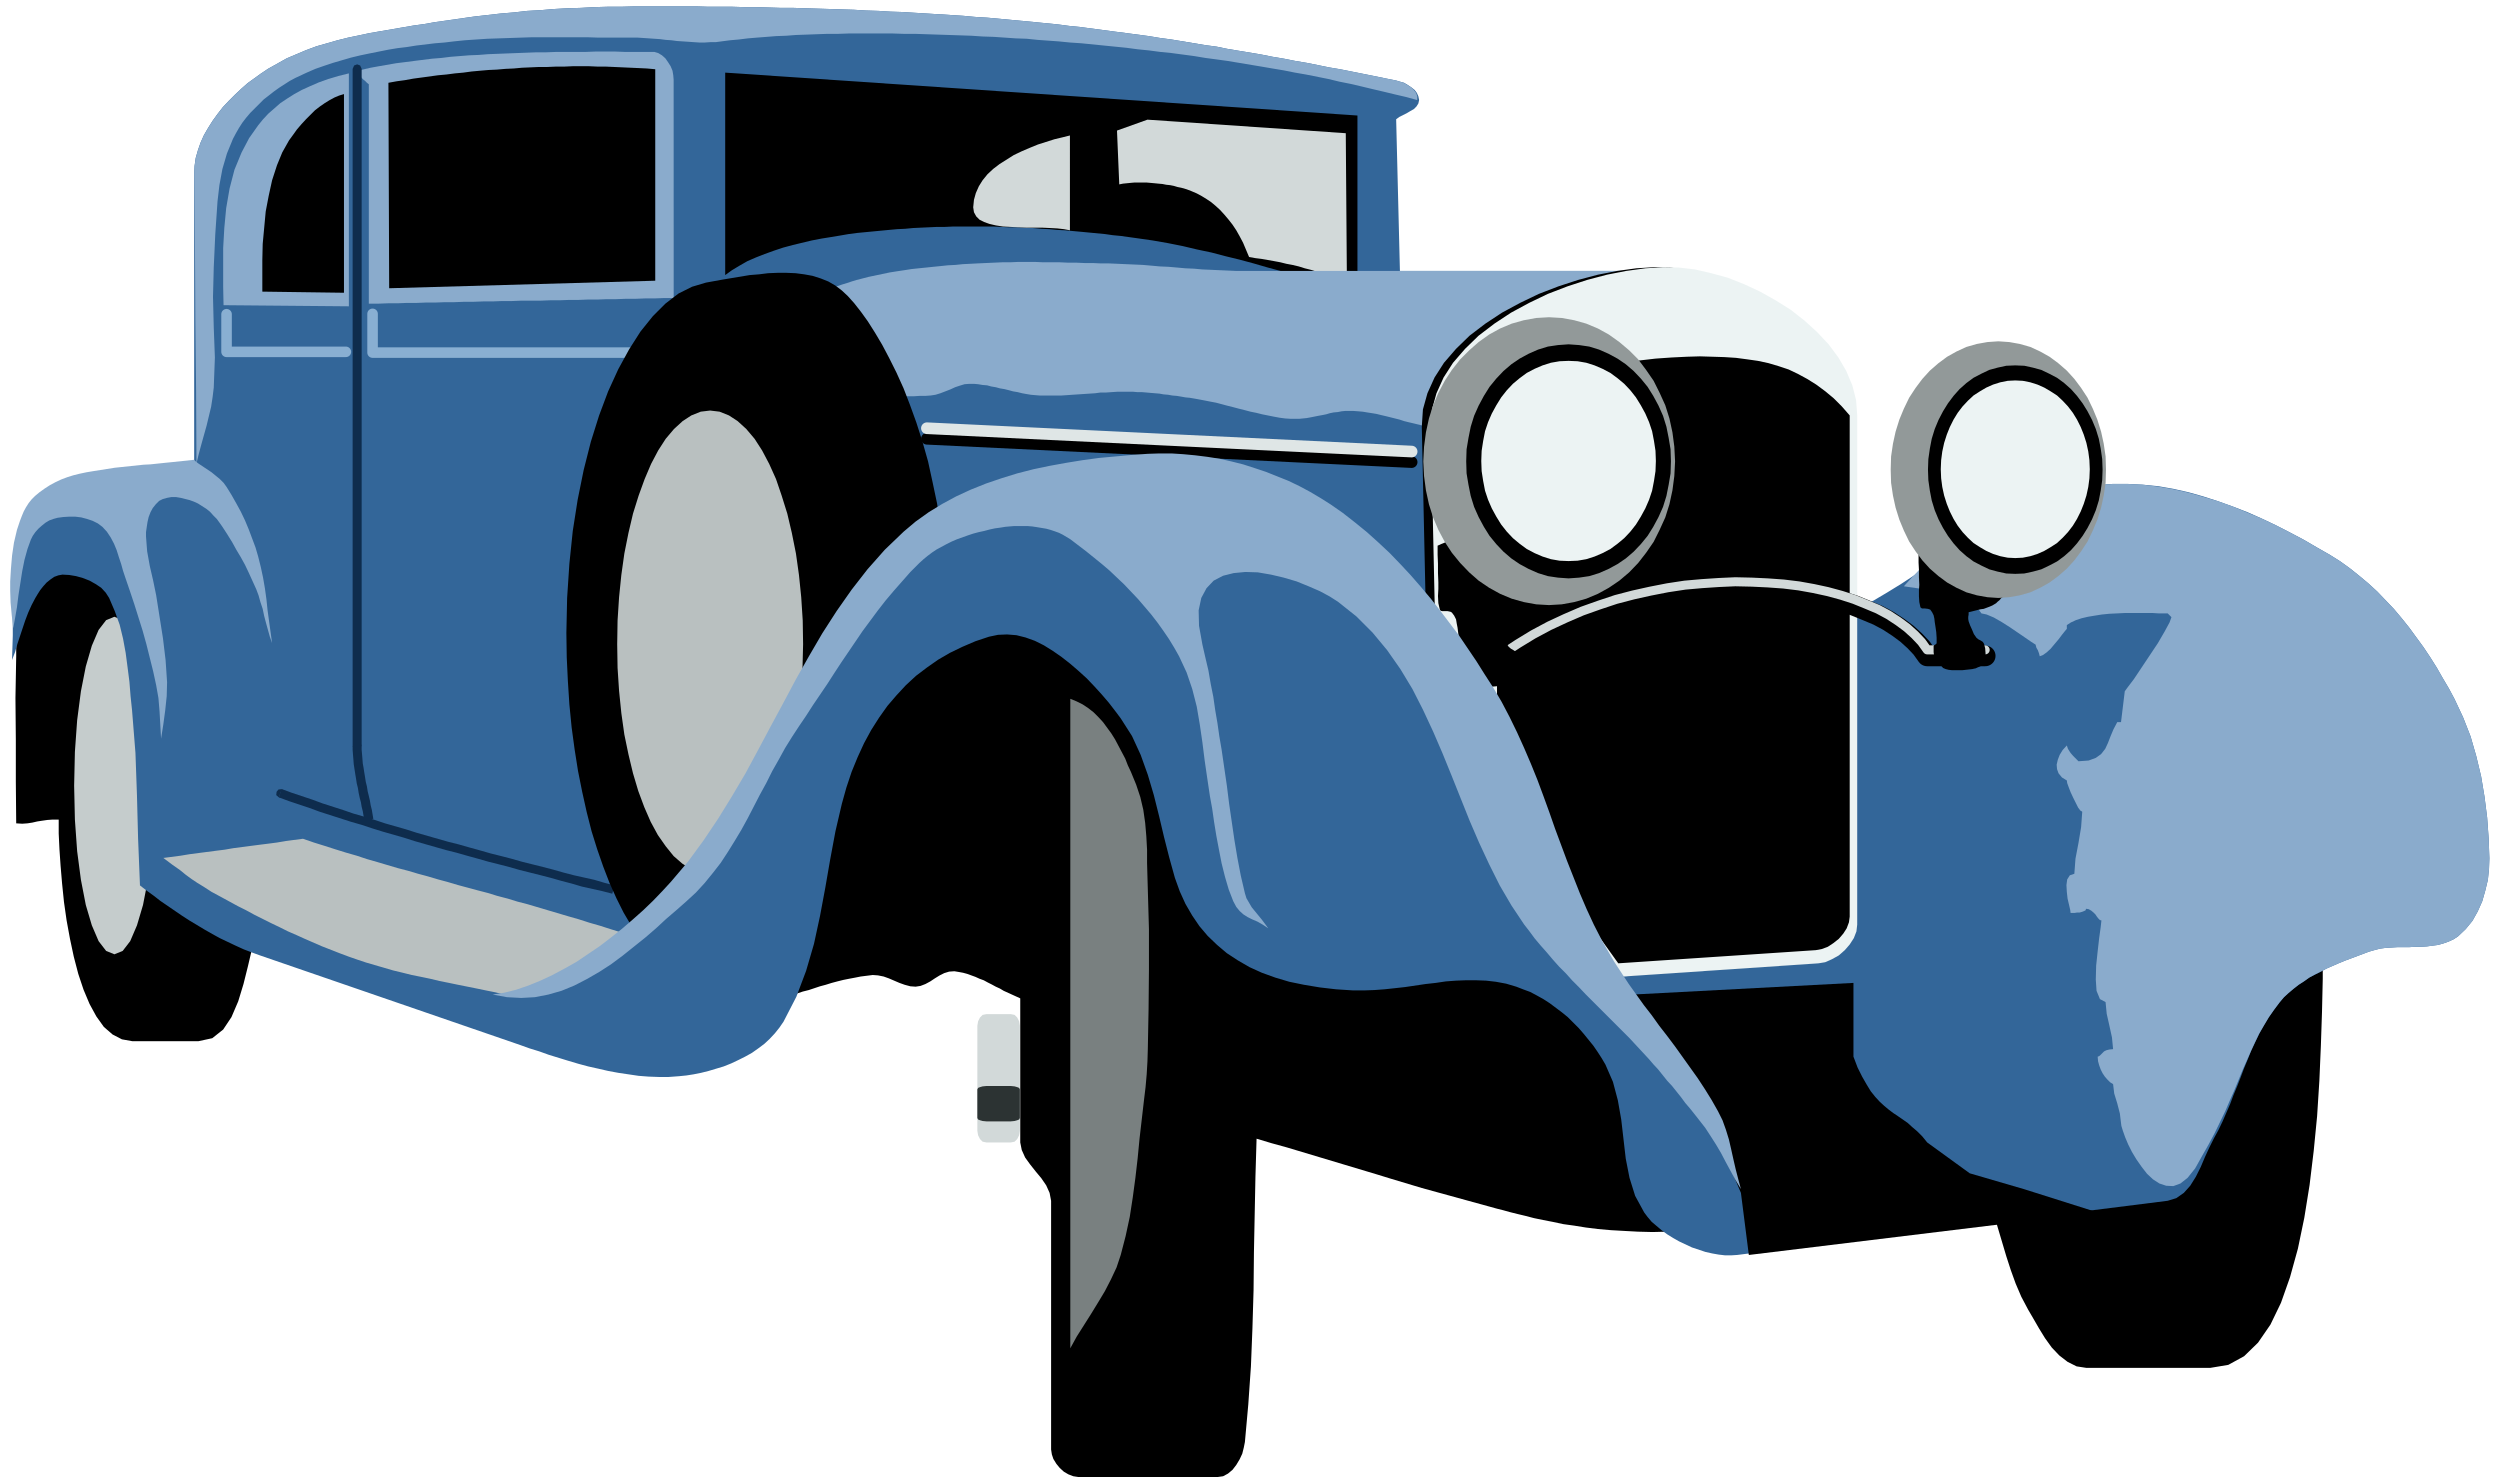 <svg xmlns="http://www.w3.org/2000/svg" width="10.98in" height="625.28" fill-rule="evenodd" stroke-linecap="round" preserveAspectRatio="none" viewBox="0 0 6643 3941"><style>.pen2{stroke:none}.brush3{fill:#000}.brush6{fill:#8aabcc}.pen4{stroke:none}.brush7{fill:#d2d9d9}.brush8{fill:#ecf3f3}.brush9{fill:#b9c0c0}.pen7{stroke:none}.brush12{fill:#929999}.brush13{fill:#0e2c4d}.pen10{stroke:none}.pen11{stroke:#89afd2;stroke-width:28;stroke-linejoin:round}.pen12{stroke:none}</style><path d="M0 0h6643v3941H0z" style="fill:none;stroke:none"/><path d="m43 2188 16 1 14-1 13-2 13-3 13-2 14-2 14-1h16v37l2 42 3 44 4 47 5 49 7 49 9 49 10 47 12 46 14 42 16 38 18 33 20 28 23 20 25 13 28 5h175l37-8 29-23 22-33 18-42 14-46 12-48 11-47 11-42 43 5 44 6 43 5 44 6 43 5 44 6 43 5 43 6 44 5 43 5 44 6 43 5 44 6 43 5 44 6 43 5 44 6 43 5 44 6 43 5 44 5 43 6 44 5 43 6 44 5 43 6 44 5 43 6 44 5 43 6 44 5 43 6 15-4 16-4 15-5 15-5 16-4 15-5 15-5 15-4 16-5 15-4 16-4 15-3 16-3 15-3 16-2 16-2 14 1 15 3 14 5 14 6 14 6 14 5 15 4 14 1 13-2 13-5 13-7 12-8 13-8 12-6 13-4 14-1 12 2 11 2 11 3 11 4 11 4 11 5 11 4 11 6 10 5 11 6 11 5 10 6 11 5 11 5 11 5 11 5v383l4 20 9 20 13 18 15 19 15 18 13 19 9 20 4 21v661l2 13 4 12 8 13 9 11 11 10 12 7 13 5 13 2h371l14-2 13-7 12-10 10-13 9-15 7-15 4-16 3-15 9-100 7-101 4-101 3-101 1-101 2-101 2-100 3-101 40 12 40 11 40 12 40 12 40 12 40 12 40 12 40 12 39 12 40 12 40 12 40 11 40 11 40 11 40 11 40 11 16 4 18 5 20 5 21 5 23 6 24 5 26 5 28 6 29 4 31 5 32 4 34 3 35 2 37 2 39 1 40-1 330-10 525-72 12 36 11 37 11 37 11 37 12 37 13 36 15 35 18 34 14 24 15 26 16 26 18 25 20 21 22 17 24 12 26 4h329l48-8 42-23 37-36 33-48 28-58 24-68 21-76 17-82 14-87 11-91 9-92 6-94 4-93 3-90 2-88v-82l-108-33-108-33-108-34-108-33-107-33-108-33-108-33-108-34-108-33-108-33-108-33-108-34-107-33-108-33-108-33-108-34-108-33-108-33-107-33-108-34-108-33-108-33-108-33-107-34-108-33-108-33-108-34-108-33-108-33-107-33-108-34-108-33-79-2-80-2-79-2-80-2-79-2-80-2-79-2-80-2-79-2-80-2-79-2-80-2-79-2-80-2-79-2-80-2-79-1-80-2-79-2-80-2-79-2-80-2-79-2-80-2-79-2-80-2-79-2-80-2-79-2-80-2-79-2-80-2-15 21-16 20-16 20-16 20-15 20-14 21-12 21-10 23-12 45-6 46-2 48v47l-2 111 1 111v111l1 111z" class="pen2 brush3"/><path d="m304 1639 22 9 20 26 18 42 16 55 13 66 10 77 6 84 2 90-2 90-6 84-10 76-13 67-16 54-18 42-20 26-22 9-22-9-20-26-18-42-16-54-13-67-10-76-6-84-2-90 2-90 6-84 10-77 13-66 16-55 18-42 20-26 22-9z" class="pen2" style="fill:#c5cccc"/><path d="m372 2353 18 14 18 13 18 14 19 13 19 13 19 13 20 13 20 12 20 12 21 12 20 11 21 10 21 10 22 10 21 8 22 8 691 238 25 9 26 8 25 9 26 8 26 8 27 8 26 7 27 6 26 6 27 5 27 4 27 4 26 2 27 1h27l27-2 20-2 19-3 20-4 20-5 20-6 20-6 20-8 19-9 18-9 18-10 17-12 16-12 14-13 14-15 12-15 11-16 34-66 26-69 21-72 16-74 14-75 13-75 14-75 17-73 12-43 14-42 16-39 17-37 19-35 21-33 22-31 24-28 25-27 27-25 29-22 30-21 31-18 33-16 35-15 36-12 24-5 24-1 25 2 24 6 25 9 24 12 24 15 23 16 23 18 22 19 22 20 20 21 20 22 18 21 17 22 15 20 30 47 23 50 19 53 16 54 14 56 13 55 14 55 15 54 13 36 15 33 18 31 19 28 22 26 25 24 26 22 29 19 31 18 33 15 36 13 37 11 39 8 42 7 43 5 46 3h28l28-1 27-2 28-3 27-3 27-4 27-4 27-3 27-4 27-2 26-1h27l27 1 26 3 27 5 27 8 18 7 19 7 17 9 18 10 17 11 16 12 16 12 16 13 14 14 15 15 13 15 13 16 13 16 11 16 11 17 10 17 20 46 13 49 9 51 6 52 6 52 10 51 15 48 24 44 9 12 11 13 13 11 13 11 15 11 16 10 16 9 17 8 17 8 18 6 18 6 18 4 17 3 17 2h16l16-1 1144-144 23-7 20-14 17-19 15-24 13-26 11-26 12-26 12-24 12-22 11-23 10-23 10-23 9-24 10-24 9-23 9-24 10-24 9-23 11-23 11-23 12-22 13-21 14-20 15-20 11-13 12-11 13-11 14-11 14-9 14-10 15-8 16-8 15-8 16-7 16-7 17-7 16-6 16-6 16-6 16-6 14-4 15-4 15-2 16-1 16-1h31l16-1h16l15-1 15-2 15-2 14-4 14-5 13-6 12-8 20-19 18-22 14-25 12-27 8-28 7-29 3-29 1-28-2-54-4-55-7-55-9-54-13-54-15-52-20-51-23-49-15-28-16-27-16-28-17-27-18-27-19-26-19-26-20-25-21-25-22-23-22-23-24-22-24-20-25-20-25-18-27-17-35-20-36-21-36-19-37-19-38-18-38-17-39-15-39-14-40-13-39-11-40-9-40-7-41-4-40-2h-40l-40 3-44 7-43 10-42 14-41 17-41 19-40 21-39 22-39 24-39 25-38 26-38 26-39 26-38 25-39 24-39 23-40 22-33-56-33-57-32-56-33-56-33-56-33-57-33-56-32-56-33-56-33-57-33-56-33-56-33-56-32-57-33-56-33-56h-690l-10-403 8-6 10-5 10-5 10-6 9-5 7-7 5-8 2-9-2-10-4-9-6-8-9-7-9-6-10-6-11-3-10-3-30-6-29-6-30-6-30-6-30-6-30-5-29-6-30-6-30-5-30-6-30-5-30-6-30-5-30-5-30-5-29-6-30-4-30-5-30-5-30-5-30-4-30-5-30-4-30-4-31-4-30-4-30-4-30-4-30-3-30-4-30-3-30-3-32-3-32-3-32-3-32-3-33-2-32-3-32-2-32-2-32-2-33-2-32-2-32-1-32-2-33-1-32-2-32-1-32-1-33-1-32-1-32-1h-33l-32-1-32-1h-32l-33-1h-64l-32-1h-164l-36 1h-36l-35 1-36 2-35 1-36 2-35 3-36 2-35 4-36 3-35 4-35 4-35 5-35 5-35 5-28 5-29 4-29 5-29 5-29 5-29 5-28 6-29 6-28 7-28 8-28 8-27 10-26 11-26 11-25 14-25 14-18 12-18 13-18 13-17 15-17 16-16 16-16 17-14 18-13 18-12 19-11 19-9 20-7 20-6 21-3 21-1 21v765l-247 31-12 2-12 2-12 3-12 3-12 3-11 4-12 5-12 5-11 5-11 6-11 6-10 7-10 7-9 8-9 8-9 8-13 16-10 17-8 19-6 20-5 21-4 21-3 21-3 21-6 64-2 65v64l-2 65 8-21 6-21 7-21 7-21 7-21 8-21 9-20 10-19 6-10 7-11 8-10 9-10 10-8 10-7 11-4 11-2 18 1 18 3 18 5 18 7 16 9 15 10 12 13 9 14 15 35 13 36 9 37 7 38 5 38 5 39 3 38 4 38 9 113 4 112 3 115 5 125z" class="pen2" style="fill:#369"/><path d="m522 1232 6-25 7-26 7-25 7-25 6-25 6-25 4-26 3-25 3-80-3-80-2-81 2-79 2-43 2-44 3-44 3-44 5-43 8-43 12-41 16-39 8-15 8-14 9-14 10-13 11-13 12-12 12-12 12-12 13-10 14-11 14-10 14-9 14-9 15-8 15-7 15-7 23-10 23-8 24-8 24-7 24-7 25-6 24-5 25-5 25-5 24-4 25-3 25-4 25-3 25-3 25-2 25-3 29-3 30-2 30-2 29-1 30-1 29-1 30-1h148l30 1h104l15 1 15 1 14 1 15 1 15 2 15 1 15 2 15 1 15 1 14 1 15 1h15l15-1h14l15-2 23-3 23-2 24-3 24-2 26-2 25-2 27-1 26-2 28-1 27-1 28-1h29l28-1h117l30 1h30l30 1 30 1 30 1 30 1 29 1 30 2 30 1 29 2 29 2 29 1 29 3 28 2 28 2 30 3 30 2 30 3 30 3 30 3 30 3 30 4 30 3 30 4 30 3 30 4 30 4 30 5 30 4 29 4 30 5 30 5 30 5 29 5 30 5 30 6 29 5 30 6 30 6 29 7 30 6 30 7 29 7 30 7 29 7 30 7 29 8v-10l-3-9-6-8-7-7-10-6-10-6-10-3-10-3-30-6-29-6-30-6-30-6-30-6-30-5-29-6-30-6-30-5-30-6-30-5-30-6-30-5-30-5-30-5-29-6-30-4-30-5-30-5-30-5-30-4-30-5-30-4-30-4-31-4-30-4-30-4-30-4-30-3-30-4-30-3-30-3-32-3-32-3-32-3-32-3-33-2-32-3-32-2-32-2-32-2-33-2-32-2-32-1-32-2-33-1-32-2-32-1-32-1-33-1-32-1-32-1h-33l-32-1-32-1h-32l-33-1h-64l-32-1h-164l-36 1h-36l-35 1-36 2-35 1-36 2-35 3-36 2-35 4-36 3-35 4-35 4-35 5-35 5-35 5-28 5-29 4-29 5-29 5-29 5-29 5-28 6-29 6-28 7-28 8-28 8-27 10-26 11-26 11-25 14-25 14-18 12-18 13-18 13-17 15-17 16-16 16-16 17-14 18-13 18-12 19-11 19-9 20-7 20-6 21-3 21-1 21 2 192 1 193 2 192 1 193zm4537 326 13 2 14 2 14 2 16 3 16 3 15 3 16 4 16 5 15 4 14 5 13 6 13 6 10 6 9 6 7 8 5 7 14 3 19 8 21 12 22 14 22 15 19 13 16 11 11 7 2 8 4 7 3 8 2 8 8-3 10-7 11-10 10-12 11-13 9-12 8-10 5-6v-10l11-7 13-6 15-5 17-4 18-3 19-3 20-2 21-1 20-1h74l16 1h24l10 10-5 14-13 24-18 31-22 33-22 33-20 30-16 21-8 11-10 82h-10l-10 19-8 19-7 18-7 15-11 14-14 10-19 7-27 2-11-11-3-3-7-8-7-11-3-9-11 12-8 13-5 13-3 13 1 12 4 11 9 11 13 8 1 7 4 11 5 13 7 15 7 14 6 12 6 8 5 3-3 41-7 42-8 42-3 40-12 4-7 11-2 15 1 18 2 18 4 17 3 13 1 8h11l6-1h7l7-2 5-2 4-2 1-4 7 1 7 4 6 5 5 5 4 6 4 5 4 4 4 1-2 18-4 29-4 35-4 38-1 37 2 30 9 22 15 8 3 31 7 31 7 32 3 31-10 1-8 2-6 3-4 4-4 4-3 3-3 2-3 1 1 12 3 11 4 11 5 10 6 9 7 8 7 7 8 5 3 25 8 26 7 27 3 25 1 8 4 13 6 17 8 19 10 20 12 20 14 20 14 18 16 15 17 11 18 6 19 1 19-7 19-15 20-25 19-34 17-30 16-30 14-29 14-29 12-28 12-27 11-27 11-27 11-25 11-25 11-24 11-23 13-22 13-22 14-20 15-20 11-13 12-11 13-11 14-11 14-9 14-10 15-8 16-8 15-8 16-7 16-7 17-7 16-6 16-6 16-6 16-6 14-4 15-4 15-2 16-1 16-1h31l16-1h16l15-1 15-2 15-2 14-4 14-5 13-6 12-8 20-19 18-22 14-25 12-27 8-28 7-29 3-29 1-28-2-54-4-55-7-55-9-54-13-54-15-52-20-51-23-49-15-28-16-27-16-28-17-27-18-27-19-26-19-26-20-25-21-25-22-23-22-23-24-22-24-20-25-20-25-18-27-17-35-20-36-21-36-19-37-19-38-18-38-16-39-16-39-14-40-12-39-11-40-9-40-7-41-5-40-2h-40l-40 3-36 5-37 7-37 10-37 11-37 14-36 14-36 17-35 17-34 19-32 20-32 21-29 22-28 23-25 22-23 24-21 23z" class="pen2 brush6"/><path d="m4338 2643 587-31v196l11 29 12 24 12 21 11 18 12 15 12 13 12 11 12 10 12 9 12 8 13 9 13 9 12 11 13 11 14 14 13 16 113 82 144 42 196 62-927 113-21-165-92-217-93-145-103-165z" class="pen2 brush3"/><path d="m4472 2850 412-42 124 207-392 52-144-217z" style="stroke:#000;stroke-width:20;stroke-linejoin:round;fill:none"/><path d="M3607 307 1927 193v538l18-13 20-12 21-12 23-10 23-9 25-9 24-8 26-7 25-6 25-6 26-5 25-4 24-4 23-4 23-3 21-2 21-2 21-2 21-2 22-2 21-1 21-2 21-1 22-1 21-1h21l21-1h107l21 1 21 1h22l21 1 21 1 22 2 21 1 21 2 21 1 21 2 22 2 21 2 21 2 21 2 21 3 21 2 43 6 42 6 40 7 40 8 38 9 38 8 38 10 37 9 37 10 38 11 37 10 39 10 39 11 40 10 41 10 42 10V307z" class="pen4 brush3"/><path d="m2843 360-20 5-21 5-22 7-22 7-22 9-21 9-21 10-19 12-19 12-17 13-15 14-13 16-10 16-8 18-5 18-2 20 2 13 6 11 9 9 12 6 14 5 17 4 19 3 20 1 20 1 22 1h42l21 1 19 1 18 2 16 3V360zm125-13 81-29 527 36 3 397-16-7-16-6-16-6-16-5-16-5-16-5-16-4-16-5-17-4-16-3-16-4-16-3-17-3-17-3-16-2-17-3-8-19-8-19-9-17-9-16-10-15-11-14-11-13-11-12-12-11-12-10-12-8-13-8-13-7-14-6-13-5-14-4-10-2-10-3-10-2-10-1-10-2-11-1-10-1-11-1-11-1h-31l-11 1-10 1-10 1-10 2-6-143z" class="pen4 brush7"/><path d="M927 814V195l-28 7-27 8-25 9-23 10-22 10-20 11-19 12-18 12-16 14-16 14-14 15-13 16-12 17-12 17-10 19-10 19-19 46-13 50-9 52-5 53-3 53v104l1 48 333 3z" class="pen4 brush6"/><path d="M914 778V250l-13 4-12 5-13 7-13 8-13 9-13 10-12 12-12 12-12 13-12 14-10 14-11 15-9 16-9 16-7 17-7 17-13 40-9 41-8 42-4 43-4 43-1 43v84l217 3z" class="pen4 brush3"/><path d="m941 190 5 4 5 4 5 4 5 5 4 4 5 4 5 5 5 4v583h25l26-1h25l25-1h26l25-1h25l26-1h25l25-1h25l26-1h25l25-1h26l25-1h51l25-1h25l26-1h25l25-1h26l25-1h25l25-1h26l25-1h25l26-1h25V212l-1-12-2-12-5-12-7-11-7-10-9-8-10-6-10-3h-78l-26-1h-53l-26 1h-78l-26 1h-26l-26 1-26 1-26 1-25 1-26 1-25 2-25 1-25 2-25 2-24 3-25 2-24 3-24 3-23 3-24 3-23 4-23 4-22 4-22 5-22 5z" class="pen4 brush6"/><path d="m1032 220 22-4 22-3 22-4 22-3 22-3 22-3 22-2 23-3 22-2 22-3 22-2 23-2 22-1 23-2 22-1 22-2 23-1 22-1h22l23-1h22l22-1h45l22 1h22l22 1 22 1 22 1 22 1 21 1 22 2v562l-707 20-2-546z" class="pen4 brush3"/><path d="m3792 1134 628-414H3285l-22-1-23-1-22-1-23-1-22-2-23-1-22-2-23-2-23-1-22-2-23-2-22-1-23-1-22-1-23-1h-22l-21-1h-22l-22-1h-22l-22-1h-44l-22-1h-44l-22 1h-21l-22 1-22 1-22 1-19 1-20 1-19 2-20 1-19 2-20 2-19 2-20 2-19 2-19 3-20 3-19 3-19 4-19 4-19 4-19 5-12 3-13 4-12 4-13 4-12 4-13 5-12 5-12 6-12 6-11 6-12 7-11 7-10 7-11 8-10 8-9 9-14 15-15 17-14 18-12 20-9 20-5 19v19l7 17 8 10 8 9 10 7 11 7 11 5 13 4 12 4 14 3 13 2 14 2 14 1 14 2 14 1 14 2 13 1 13 2 15 2 14 2 15 2 15 2 15 1 15 1 15 1h14l15 1h59l15-1h15l14-1 13-2 13-4 13-5 13-5 13-6 12-4 13-4 13-1h12l11 1 12 2 12 1 11 3 12 2 11 3 12 2 12 3 11 3 12 2 12 3 11 2 12 2 11 1 12 1h59l15-1 14-1 15-1 15-1 15-1 15-1 15-2h15l14-1 15-1h42l11 1h12l12 1 11 1 12 1 12 1 11 2 12 1 11 2 12 1 12 2 11 2 11 1 12 2 11 2 16 3 15 3 16 3 15 4 15 4 16 4 15 4 16 4 15 4 15 3 16 4 15 3 15 3 16 3 15 2 16 1h21l10-1 10-1 11-2 10-2 10-2 11-2 10-2 10-3 10-2 11-1 10-2 10-1h21l13 1 12 1 12 2 13 2 12 2 12 3 13 3 12 3 12 3 12 3 12 4 12 3 13 3 12 3 12 3 12 3z" class="pen4 brush6"/><path d="m3789 1640-11-506 3-46 12-43 19-42 25-39 32-37 36-35 42-32 44-29 48-26 50-24 52-20 52-17 53-14 51-10 51-7 48-3 41 1 43 5 43 10 44 12 43 17 43 20 41 23 40 25 37 29 33 30 31 33 26 35 21 36 16 38 10 39 3 40v1354l-2 18-7 18-11 17-13 15-16 14-18 10-18 8-18 3-607 41-206-289-206-672z" class="pen4 brush3"/><path d="m3813 1640-11-506 3-46 12-43 19-42 25-39 32-37 36-35 42-32 44-29 48-26 50-24 52-20 52-17 53-14 51-10 51-7 48-3 41 1 43 5 43 10 44 12 43 17 43 20 41 23 40 25 37 29 33 30 31 33 26 35 21 36 16 38 10 39 3 40v1354l-2 18-7 18-11 17-13 15-16 14-18 10-18 8-18 3-607 41-206-289-206-672z" class="pen4 brush8"/><path d="m3978 1932-1-695 3-38 10-36 15-32 21-29 25-26 29-23 33-21 36-18 38-15 41-14 41-11 43-9 44-7 43-5 43-3 41-2 34-1 33 1 32 1 31 2 30 4 28 4 28 6 27 8 27 9 25 12 24 13 24 15 23 17 23 19 22 22 21 24v1332l-2 15-6 16-9 14-12 14-14 11-15 10-16 6-16 3-525 35-179-250-143-378z" class="pen4 brush3"/><path d="m1680 2488-29-10-29-9-28-9-28-8-28-9-28-8-27-8-27-8-27-8-27-8-27-7-26-8-27-7-26-8-27-7-26-7-26-7-27-8-26-7-27-8-26-7-27-8-27-7-27-8-27-8-28-8-27-9-28-8-29-9-28-9-29-9-29-10-23 3-23 3-23 4-23 3-24 3-23 3-23 3-23 3-23 4-24 3-23 3-23 3-23 3-24 4-23 3-23 3 24 18 20 14 16 13 15 11 15 10 18 11 20 13 26 14 22 12 22 12 22 11 22 12 22 11 22 11 23 11 22 11 23 10 22 10 23 10 23 10 23 9 23 9 24 9 23 8 24 8 24 7 24 7 24 7 25 6 24 6 25 5 24 5 25 6 25 5 24 5 25 5 25 5 24 5 25 5 24 6 25-4 24-5 24-6 24-7 23-7 22-8 22-8 22-10 21-10 20-10 20-12 20-12 19-13 18-14 18-14 18-15z" class="pen4 brush9"/><path d="M2621 2695h65l10 2 7 7 5 10 2 12v279l-2 12-5 10-7 7-10 2h-65l-10-2-7-7-5-10-2-12v-279l2-12 5-10 7-7 10-2z" class="pen4 brush7"/><path d="M2621 2886h65l10 1 7 2 5 2 2 4v76l-2 4-5 2-7 2-10 1h-65l-10-1-7-2-5-2-2-4v-76l2-4 5-2 7-2 10-1z" class="pen4" style="fill:#2c3333"/><path d="M2844 1857v1726l17-31 19-30 19-30 19-31 18-30 16-31 15-32 11-33 13-50 11-51 8-52 7-52 6-52 5-52 6-52 6-52 4-33 3-34 2-34 1-33 2-106 1-106v-107l-3-105-1-35-1-36v-35l-2-36-3-35-5-35-8-34-11-33-7-17-7-17-8-17-7-18-9-17-9-17-9-17-10-16-11-15-11-15-12-13-13-13-14-11-15-10-16-8-17-7z" class="pen4" style="fill:#798080"/><path d="m35 1670 5-27 5-29 4-32 5-32 5-32 6-30 8-29 9-25 5-10 7-10 8-9 9-8 10-8 10-6 11-4 11-3 15-2 16-1h16l16 2 15 4 15 5 14 7 12 9 12 13 10 15 9 17 7 17 6 19 6 18 5 18 6 18 12 35 12 36 11 35 11 35 10 36 9 36 9 36 8 37 6 34 3 36 2 36 2 36 6-38 5-37 4-38 1-37-4-59-7-58-9-57-9-57-8-39-9-39-7-39-3-39v-12l2-14 2-13 3-13 5-13 6-11 8-10 9-9 10-5 11-3 11-2h13l12 2 12 3 12 3 11 4 11 5 11 7 11 7 10 8 9 10 9 9 8 11 7 10 13 20 13 21 11 20 12 20 11 20 10 21 10 22 10 22 6 16 5 18 6 18 4 19 5 19 5 18 5 18 6 17-4-29-4-29-4-29-3-29-4-29-5-29-6-28-7-28-7-24-9-24-9-24-10-24-11-23-12-22-13-23-13-21-8-11-10-10-11-9-11-9-12-8-12-8-12-8-11-9-19 2-19 2-19 2-20 2-19 2-19 2-19 1-19 2-19 2-19 2-19 2-19 3-19 3-19 3-18 3-19 4-16 4-16 5-16 6-15 7-15 8-14 9-14 10-12 10-9 9-8 10-7 11-6 11-5 12-5 13-4 12-4 12-8 34-5 34-3 35-2 34v25l1 31 3 33 4 36z" class="pen4 brush6"/><path fill="none" d="M5275 1743h-154l-15-21-18-19-21-19-23-17-26-17-28-15-31-13-32-13-34-11-37-10-37-8-39-7-41-5-42-3-42-2-44-1-44 2-45 3-45 4-46 7-46 9-45 10-46 12-45 15-45 16-44 19-43 20-43 23-41 25-41 27-39 29-37 32" style="stroke:#000;stroke-width:55;stroke-linejoin:round"/><path fill="none" d="M5275 1727h-154l-15-21-18-19-21-19-23-17-26-17-28-15-31-13-32-13-34-11-37-10-37-8-39-7-41-5-42-3-42-2-44-1-44 2-45 3-45 4-46 7-46 9-45 10-46 12-45 15-45 16-44 19-43 20-43 23-41 25-41 27-39 29-37 32" style="stroke:#d2d9d9;stroke-width:24;stroke-linejoin:round"/><path d="M5098 1475v20l1 19v20l1 20-1 15v16l1 15 3 14 4 3h8l8 1 6 2 5 7 4 8 2 9 1 9 2 13 2 14 1 15v14l-1 2-3 2-3 2-1 2v16l1 8 1 8 1 2 2 2 3 2 2 2 5 6 5 6 5 6 7 3 8 2 9 1h27l9-1 9-1 9-1 4-1 5-1 4-2 5-2 4-2 4-2 3-3 2-4 4-12v-13l-1-13-3-12-3-5-6-4-6-3-5-4-7-10-5-12-5-11-4-11-1-6v-6l1-6v-6l8-2 8-2 8-2 8-2 8-1 8-3 8-3 7-3 5-3 5-3 4-4 5-4 4-5 5-4 4-4 5-4-13-7-12-8-13-7-12-7-13-8-12-7-13-7-12-8-13-7-13-7-12-7-13-8-12-7-13-7-12-8-13-7-4 2-4 2-4 2-4 1-4 2-4 2-4 1-4 2zm-1278-25v24l1 24v25l1 24v18l-1 19 1 19 4 17 2 3 4 1h14l5 1 4 1 3 2 6 8 5 10 2 12 2 10 2 16 2 17 1 18 1 18-2 2-3 2-3 3-2 2v19l1 11 1 10 1 2 3 2 4 3 2 2 6 8 6 8 7 6 8 4 10 2 11 1 11 1h22l11-1 11-1 11-2 5-1 6-1 6-2 5-2 5-3 5-4 3-3 3-5 5-15v-16l-2-15-3-15-4-6-7-5-7-4-6-5-8-12-7-14-6-14-5-13-1-7v-8l1-7v-8l10-2 10-3 10-2 10-2 9-3 10-2 9-4 9-4 6-3 6-5 5-4 6-6 5-5 6-5 5-5 6-5-15-9-16-9-15-9-15-9-16-9-15-9-16-9-15-9-15-8-16-9-15-9-15-9-16-9-15-9-16-9-15-9-5 2-5 2-5 3-5 2-5 2-5 2-4 2-5 2z" class="pen7 brush3"/><path d="m5310 907 29 2 28 5 28 8 26 12 25 14 23 17 23 20 20 22 18 24 17 26 14 29 12 29 10 32 7 32 5 34 1 35-1 35-5 34-7 32-10 32-12 29-14 29-17 26-18 24-20 22-23 20-23 17-25 14-26 12-28 8-28 5-29 2-29-2-28-5-28-8-26-12-25-14-23-17-23-20-20-22-18-24-17-26-14-29-12-29-10-32-7-32-5-34-1-35 1-35 5-34 7-32 10-32 12-29 14-29 17-26 18-24 20-22 23-20 23-17 25-14 26-12 28-8 28-5 29-2z" class="pen7 brush12"/><path d="m5355 971 24 1 23 5 22 6 21 10 21 11 19 14 18 16 16 18 15 20 13 21 12 23 10 24 8 26 5 26 4 28 1 28-1 28-4 28-5 26-8 26-10 24-12 23-13 21-15 20-16 18-18 16-19 14-21 11-21 10-22 6-23 5-24 1-24-1-23-5-22-6-21-10-21-11-19-14-18-16-16-18-15-20-13-21-12-23-10-24-8-26-5-26-4-28-1-28 1-28 4-28 5-26 8-26 10-24 12-23 13-21 15-20 16-18 18-16 19-14 21-11 21-10 22-6 23-5 24-1z" class="pen7 brush3"/><path d="m5355 1011 20 1 20 4 19 6 18 8 17 10 17 11 15 14 14 15 13 17 11 18 10 20 8 20 7 22 5 23 3 23 1 24-1 24-3 23-5 23-7 22-8 20-10 20-11 18-13 17-14 15-15 14-17 11-17 10-18 8-19 6-20 4-20 1-20-1-20-4-19-6-18-8-17-10-17-11-15-14-14-15-13-17-11-18-10-20-8-20-7-22-5-23-3-23-1-24 1-24 3-23 5-23 7-22 8-20 10-20 11-18 13-17 14-15 15-14 17-11 17-10 18-8 19-6 20-4 20-1z" class="pen7 brush8"/><path d="m4116 843 34 2 33 6 32 9 31 13 29 16 28 20 26 22 24 24 21 28 20 29 16 32 15 33 11 35 8 37 5 38 2 39-2 39-5 38-8 37-11 35-15 33-16 32-20 29-21 27-24 25-26 22-28 19-29 16-31 13-32 9-33 6-34 2-34-2-33-6-32-9-31-13-29-16-28-19-25-22-24-25-22-27-19-29-17-32-14-33-11-35-8-37-5-38-2-39 2-39 5-38 8-37 11-35 14-33 17-32 19-29 22-28 24-24 25-22 28-20 29-16 31-13 32-9 33-6 34-2z" class="pen7 brush12"/><path d="m4168 915 28 2 27 4 26 8 25 11 24 13 22 15 21 18 19 20 18 22 15 24 14 26 12 27 9 29 6 30 5 30 1 32-1 32-5 30-6 30-9 29-12 27-14 26-15 24-18 22-19 20-21 18-22 15-24 13-25 11-26 8-27 4-28 2-28-2-27-4-26-8-25-11-24-13-22-15-21-18-19-20-18-22-15-24-14-26-12-27-9-29-6-30-5-30-1-32 1-32 5-30 6-30 9-29 12-27 14-26 15-24 18-22 19-20 21-18 22-15 24-13 25-11 26-8 27-4 28-2z" class="pen7 brush3"/><path d="m4168 959 24 1 23 4 22 7 21 9 21 11 19 14 18 15 16 17 15 19 13 21 12 22 10 23 8 24 5 26 4 26 1 27-1 27-4 26-5 26-8 24-10 23-12 22-13 21-15 19-16 17-18 15-19 14-21 11-21 9-22 7-23 4-24 1-24-1-23-4-22-7-21-9-21-11-19-14-18-15-16-17-15-19-13-21-12-22-10-23-8-24-5-26-4-26-1-27 1-27 4-26 5-26 8-24 10-23 12-22 13-21 15-19 16-17 18-15 19-14 21-11 21-9 22-7 23-4 24-1z" class="pen7 brush8"/><path d="m749 2097-9 1-5 6-1 9 7 6 8-22z" class="pen7 brush13"/><path d="m1633 2353-27-7-27-8-27-6-27-6-27-7-28-8-27-7-28-7-28-7-28-8-27-7-28-7-28-8-29-8-28-8-28-7-28-8-28-8-28-8-28-9-28-8-28-8-27-9-29-9-28-8-26-9-28-9-28-9-27-10-27-9-27-9-27-10-8 22 27 10 27 9 27 9 27 10 28 9 28 9 28 9 28 8 27 9 29 9 28 8 28 8 28 9 28 8 28 8 28 8 28 7 28 8 29 8 28 8 28 7 27 7 28 8 28 7 28 7 27 7 28 8 27 7 27 8 27 6 27 6 27 7 6-22z" class="pen7 brush13"/><path d="m742 2119 9-1 5-7-1-8-7-6-6 22z" class="pen7 brush13"/><path fill="none" d="m3751 1228-1288-62" style="stroke:#000;stroke-width:31;stroke-linejoin:round"/><path fill="none" d="m3751 1200-1288-62" style="stroke:#dfe6e6;stroke-width:31;stroke-linejoin:round"/><path d="m961 183-4-9-8-3-8 3-4 9h24zm0 1798V183h-24v1798h24zm31 195-2-12-2-12-3-12-2-12-3-13-3-12-2-13-3-12-2-13-2-12-2-13-2-11-1-13-1-12-1-11v-12h-24v12l1 13 1 12 1 13 2 13 2 13 2 12 2 13 3 12 2 13 3 14 3 11 2 12 3 12 2 12 2 12 24-4z" class="pen10 brush13"/><path d="m937 1983 5 8 9 2 7-4 3-10-24 4z" class="pen10 brush13"/><path fill="none" d="M990 834v103h690" class="pen11"/><path d="m1876 751 22-4 22-4 24-4 24-4 24-4 25-2 24-3 25-1h24l24 1 23 3 22 4 22 7 20 8 19 11 17 13 16 15 17 19 18 23 18 25 19 30 19 32 19 36 19 38 19 42 17 44 17 47 16 50 15 53 12 55 12 57 9 60-30 26-29 28-28 29-27 30-27 31-26 32-25 33-25 34-24 35-23 35-24 36-23 37-23 37-22 37-23 37-22 38-23 38-22 38-23 37-22 38-23 37-24 37-23 36-25 36-24 36-25 34-26 34-26 34-28 32-27 31-29 30-30 29-21-31-20-34-19-38-18-40-17-44-16-46-15-48-13-51-12-54-11-55-9-57-8-59-6-61-4-62-3-63-1-65 2-93 6-91 9-87 13-83 16-79 19-75 22-70 24-64 27-59 29-53 30-47 33-41 33-33 35-27 36-18 37-11z" class="pen12 brush3"/><path d="m1887 1091 25 3 25 10 23 15 23 21 22 26 20 31 19 36 18 40 15 44 15 48 12 51 11 55 8 57 6 59 4 62 1 63-1 40-1 38-3 39-3 37-240 456-25-3-25-9-23-15-23-20-21-26-21-30-19-35-17-39-16-43-14-47-12-50-11-53-8-57-6-59-4-61-1-63 1-63 4-62 6-59 8-57 11-55 12-51 15-48 16-44 17-40 19-36 20-31 22-26 23-21 23-15 25-10 25-3z" class="pen12 brush9"/><path d="m1309 2643 31-5 32-8 32-11 32-13 32-15 32-17 32-18 31-21 31-21 30-23 29-23 29-25 27-24 26-25 25-26 23-25 45-53 41-56 39-58 37-60 36-61 34-63 33-62 34-63 33-62 35-62 35-60 38-59 40-57 42-54 46-52 50-48 32-27 35-25 36-22 37-20 39-18 40-16 41-14 42-13 43-11 43-9 44-8 43-7 44-6 44-4 43-4 43-3 31-1h32l31 2 32 3 32 4 32 5 31 7 32 8 31 10 30 10 30 12 30 12 29 14 28 15 27 16 27 17 33 23 32 25 32 26 30 27 30 28 28 29 28 30 27 31 27 32 25 32 25 33 25 33 23 34 23 34 22 35 22 34 23 39 21 40 20 41 19 42 18 42 17 42 16 43 16 44 15 43 16 43 16 43 17 43 17 43 18 42 19 41 21 41 17 30 17 29 19 29 19 29 20 28 20 28 21 27 20 28 21 27 21 28 20 28 20 28 20 28 19 29 18 29 17 30 12 24 9 25 8 26 6 26 6 27 6 26 7 27 7 26-15-25-13-24-13-24-12-23-13-22-14-22-15-23-18-23-11-14-12-15-12-14-11-15-12-15-12-15-13-14-12-15-12-15-13-14-12-14-13-14-13-14-13-14-12-13-13-13-16-16-17-17-17-17-18-18-17-17-18-18-18-19-18-18-17-19-18-18-17-19-16-19-16-18-16-19-14-19-14-18-34-51-31-53-28-56-27-58-25-58-24-60-24-60-24-59-25-58-27-58-28-55-32-53-35-50-39-47-43-43-49-39-22-14-26-14-30-13-32-13-34-10-34-8-35-6-33-1-31 3-28 7-25 13-19 20-14 26-7 33 1 41 9 50 8 35 8 34 6 35 7 35 5 35 6 35 5 35 6 35 7 48 7 48 6 48 7 48 7 48 8 48 9 47 11 47 4 13 7 12 7 12 9 11 9 11 9 11 9 12 8 11-15-10-14-8-14-6-12-6-11-7-10-9-9-11-8-15-12-31-10-34-9-36-7-36-7-37-6-37-5-35-6-33-7-47-7-48-6-48-7-48-8-47-12-47-15-44-20-43-13-23-14-23-15-22-15-21-17-22-17-20-18-21-18-19-19-20-19-18-20-19-20-17-21-17-21-17-21-16-21-16-10-6-10-6-10-5-11-4-12-4-11-3-12-2-12-2-13-2-12-1h-37l-12 1-11 1-12 2-15 2-14 3-15 4-14 3-15 4-15 5-14 5-14 5-14 6-14 7-13 7-13 7-12 8-12 9-11 9-11 10-24 24-22 25-22 25-22 26-21 27-20 27-20 27-19 28-19 28-19 28-19 29-18 28-19 28-19 28-18 28-19 28-19 29-18 29-17 31-17 30-16 32-17 31-16 31-16 31-17 31-18 30-18 29-19 29-21 27-22 27-23 25-25 23-26 23-28 24-27 25-29 25-30 24-30 24-31 23-31 20-33 19-33 17-34 14-35 10-36 7-36 2-38-2-38-7z" class="pen12 brush6"/><path fill="none" d="M602 835v100h317" class="pen11"/></svg>
